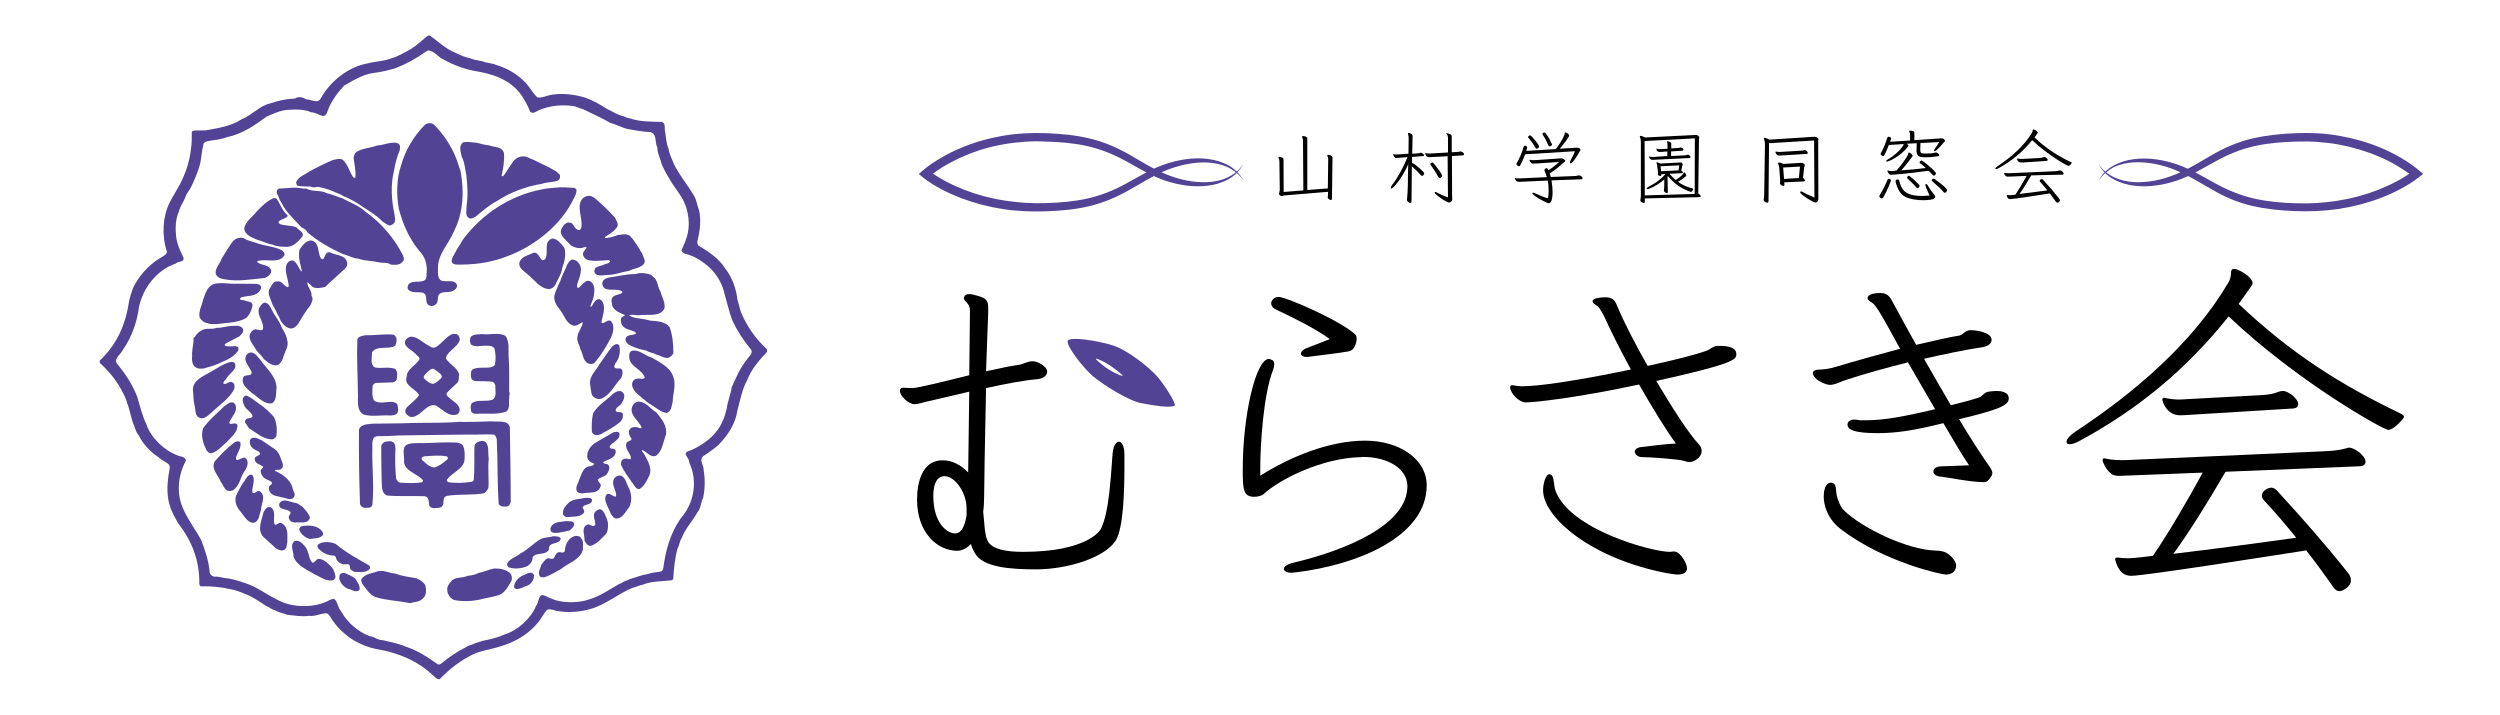 <?xml version="1.0" encoding="utf-8"?>
<!-- Generator: Adobe Illustrator 24.0.3, SVG Export Plug-In . SVG Version: 6.00 Build 0)  -->
<svg version="1.1" id="レイヤー_1" xmlns="http://www.w3.org/2000/svg" xmlns:xlink="http://www.w3.org/1999/xlink" x="0px"
	 y="0px" viewBox="0 0 139.85 40" style="enable-background:new 0 0 139.85 40;" xml:space="preserve">
<style type="text/css">
	.st0{fill:#524395;}
	.st1{fill:none;}
</style>
<g>
	<path d="M62.9,26.13c0,1.38-0.06,3.4-0.48,4.1c-0.6,0.96-2.7,1.62-4.46,1.62c-1.48,0-2.98-0.12-3.42-0.9
		c-0.1-0.18-0.2-0.38-0.22-0.52c-0.22,0.22-0.48,0.38-0.78,0.38c-1.06,0-2.24-0.96-2.24-2.86c0-0.96,0.28-2.14,1.34-2.2h0.1
		c0.52,0,1.02,0.26,1.42,0.68l0.06-4.52l-2.48,0.58c-0.18,0.04-0.38,0.12-0.58,0.12c-0.36,0-0.82-0.48-0.82-0.74
		c0-0.06,0.02-0.12,0.08-0.16c0.02-0.02,0.06-0.02,0.12-0.02c0.12,0,0.3,0.02,0.48,0.02c0.26,0,1.28-0.24,3.2-0.72
		c0.02-1.9,0.04-3.48,0.04-3.62c0-0.44-0.34-0.48-0.34-0.7c0-0.02,0.02-0.04,0.02-0.06c0.02-0.1,0.12-0.16,0.28-0.16
		c0.12,0,0.28,0.04,0.48,0.1c0.5,0.14,0.58,0.28,0.58,0.7v0.22l-0.12,3.3c0.72-0.16,1.38-0.3,1.82-0.36c0.28-0.04,0.5-0.2,0.74-0.2
		h0.08c0.28,0.02,0.68,0.26,0.76,0.48c0.02,0.04,0.02,0.08,0.02,0.1c0,0.22-0.22,0.38-0.54,0.42c-0.74,0.06-1.8,0.26-2.88,0.5
		l-0.08,4.06c-0.02,1.18-0.02,2.08-0.04,2.4c0,0.12-0.02,0.28-0.04,0.46c0.08,0.64,0.06,1.4,0.32,1.74c0.3,0.38,1.04,0.5,1.9,0.5
		c3.6,0,4.32-1.2,4.36-1.28c0.48-0.94,0.56-3.04,0.66-4.22c0.04-0.44,0.2-0.66,0.36-0.66c0.14,0,0.3,0.22,0.3,0.7V26.13z
		 M53.47,29.84c0.38-0.04,0.52-0.56,0.6-1v-0.42c0-0.84-0.64-1.78-1.22-1.78h-0.08c-0.44,0.06-0.56,0.58-0.56,1.1
		c0,1.54,0.78,2.1,1.22,2.1H53.47z"/>
	<path d="M76.17,25.57c-2.3,0.04-4.69,1.32-5.47,2.06c-0.1,0.1-0.32,0.16-0.54,0.16c-0.62,0-0.64-0.42-0.64-1.56
		c0-3.02,0.74-6.15,1.46-6.15c0.04,0,0.1,0.02,0.14,0.04c0.12,0.04,0.16,0.14,0.16,0.26c0,0.1-0.02,0.2-0.06,0.3
		c-0.56,1.42-0.72,4.28-0.72,5.53v0.4c1.68-1.06,3.86-1.96,5.87-1.96c1.92,0,3.44,1.04,3.44,2.5c0,2.92-4,4.48-7.35,4.87
		c-0.08,0-0.14,0.02-0.2,0.02c-0.28,0-0.44-0.1-0.44-0.22c0-0.12,0.18-0.26,0.52-0.34c2.96-0.7,6.39-2.12,6.39-4.28
		c0-0.98-1.08-1.64-2.5-1.64H76.17z M74.39,18.97c-0.76-0.56-1.96-1.16-3.02-1.66c-0.18-0.08-0.26-0.22-0.26-0.34
		c0-0.18,0.18-0.36,0.42-0.36c0.44,0,3.6,1.4,4.3,2.12c0.04,0.04,0.06,0.12,0.06,0.22c0,0.26-0.14,0.64-0.42,0.7
		c-0.54,0.1-1.58,0.22-2.2,0.3c-0.06,0-0.1,0.02-0.16,0.02c-0.22,0-0.34-0.08-0.34-0.2c0-0.08,0.1-0.2,0.28-0.28L74.39,18.97z"/>
	<path d="M96.25,19.35c0.36,0,0.8,0.08,0.86,0.34c0.02,0.06,0.02,0.1,0.02,0.16c0,0.28-0.32,0.54-4.48,1.46
		c0.9,1.52,1.82,2.94,2.36,3.52c0.14,0.14,0.18,0.28,0.18,0.4c0,0.38-0.46,0.62-0.68,0.62c-0.1,0-0.18-0.02-0.28-0.06
		c-0.22-0.1-1.96-0.22-2.4-0.22c-0.2,0-0.38-0.16-0.38-0.3c0-0.12,0.1-0.22,0.34-0.26c0.48-0.06,1.48-0.18,1.96-0.2
		c-0.56-0.76-1.32-2-2.06-3.3c-3.56,0.76-5.87,1-6.33,1c-0.42,0-0.88-0.54-0.88-0.84c0-0.08,0.02-0.12,0.1-0.12h0.04
		c0.24,0.04,0.38,0.06,0.54,0.06c0.12,0,0.26-0.02,0.42-0.02c1.12-0.06,3.46-0.46,5.65-0.92c-0.6-1.12-1.14-2.18-1.46-2.9
		c-0.06-0.12-0.24-0.5-0.4-0.64c-0.08-0.08-0.28-0.14-0.28-0.26v-0.04c0.02-0.14,0.4-0.2,0.7-0.2c0.38,0,0.54,0.12,0.68,0.5
		c0.34,0.82,0.98,2.08,1.7,3.34c1.46-0.32,2.74-0.64,3.32-0.86c0.16-0.06,0.34-0.24,0.56-0.26H96.25z M94.37,31.84
		c-0.04,0.18-0.18,0.3-0.52,0.3c-0.16,0-0.36-0.04-0.62-0.08c-4.26-0.82-6.91-3.14-6.91-4.63c0-0.46,0.18-0.9,0.34-0.9
		c0.32,0,0.22,0.56,0.36,0.94c0.82,2.16,5.37,3.4,6.39,3.4c0.06,0,0.14-0.02,0.22-0.02c0.04,0,0.08,0,0.12,0.02
		c0.28,0.08,0.62,0.64,0.62,0.92V31.84z"/>
	<path d="M110.95,26.97c-0.72,0-2.06-0.28-2.48-0.32c-0.22-0.04-0.32-0.16-0.32-0.28c0-0.14,0.14-0.26,0.4-0.28l1.6-0.06
		c-0.36-0.52-0.86-1.38-1.44-2.36c-1.66,0.42-2.66,0.56-3.68,0.56c-1.32,0-1.68-0.2-1.68-0.48c0-0.18,0.18-0.28,0.38-0.28
		c0.12,0,0.24,0.02,0.3,0.04h0.16c0.78,0,1.56-0.02,4.06-0.62l-1.52-2.62c-1.28,0.32-2.48,0.66-3.46,0.98
		c-0.26,0.08-0.5,0.22-0.74,0.26c-0.04,0-0.1,0.02-0.14,0.02c-0.16,0-0.34-0.06-0.6-0.2c-0.14-0.06-0.38-0.3-0.38-0.46
		c0-0.04,0.02-0.08,0.04-0.1c0.18-0.18,0.46,0,1.28-0.26c1.06-0.32,2.36-0.68,3.56-1c-1.24-2.28-1.38-2.48-1.64-2.62
		c-0.1-0.06-0.18-0.14-0.18-0.22c0-0.02,0-0.28,0.72-0.28c0.26,0,0.48,0.1,0.64,0.42c0.36,0.68,0.84,1.54,1.36,2.48
		c1.02-0.24,1.9-0.44,2.42-0.52c0.24-0.06,0.28-0.26,0.58-0.3h0.06c0.3,0,1.16,0.12,1.16,0.54c0,0.18-0.16,0.34-0.46,0.4
		c-1.04,0.16-2.18,0.4-3.32,0.66c0.5,0.86,1,1.76,1.5,2.6c0.88-0.22,1.58-0.42,1.64-0.46c0.18-0.12,0.24-0.26,0.46-0.3
		c0.16-0.02,0.3-0.04,0.44-0.04c0.12,0,0.7,0,0.7,0.42c0,0.4-0.62,0.64-2.78,1.16c0.66,1.1,1.26,2.02,1.64,2.56
		c0.12,0.16,0.22,0.3,0.22,0.46c0,0.08-0.04,0.16-0.12,0.26c-0.1,0.16-0.2,0.24-0.32,0.24H110.95z M102.02,27.76
		c0-0.18,0.02-0.3,0.04-0.36c0.04-0.18,0.16-0.4,0.34-0.4c0.28,0,0.3,0.22,0.32,0.52c0.02,0.32,0.22,0.82,0.42,1.02
		c1.04,1.02,3.62,2.24,5.17,2.26c0.14,0,0.28,0.02,0.42,0.06c0.3,0.08,0.7,0.5,0.7,0.78c-0.02,0.34-0.26,0.5-0.58,0.5
		c-0.26,0-3.42-0.7-5.77-2.46C102.18,29.04,102.02,28.22,102.02,27.76z"/>
	<path d="M116.32,24.67c-0.22,0.12-0.4,0.18-0.54,0.18c-0.12,0-0.18-0.04-0.18-0.14c0-0.12,0.16-0.34,0.52-0.58
		c3.22-2.12,6.55-4.93,8.55-8.35c0.06-0.08,0.14-0.34,0.14-0.58c0-0.1,0.06-0.16,0.16-0.16c0.26,0,1.04,0.46,1.04,0.8
		c0,0.04-0.02,0.08-0.04,0.12c-0.24,0.36-0.5,0.7-0.74,1.04c2.96,2.8,5.71,4.52,9.01,6.11c0.18,0.08,0.24,0.14,0.24,0.22
		c0,0.06-0.56,0.72-0.88,0.72c-0.26,0-5.09-2.7-8.93-6.35C122.24,20.75,119.5,22.95,116.32,24.67z M124.5,26.39
		c-1.1,1.88-2.08,3.44-2.92,4.59c2.2-0.26,4.89-0.62,6.87-0.9c-0.58-0.72-1.16-1.4-1.74-2.02c-0.12-0.12-0.18-0.22-0.18-0.32
		c0-0.3,0.36-0.46,0.52-0.46c0.12,0,0.22,0.06,0.32,0.16c1.36,1.48,2.7,3,3.98,4.61c0.12,0.14,0.16,0.28,0.16,0.42
		c0,0.16-0.08,0.3-0.24,0.42c-0.16,0.12-0.3,0.18-0.4,0.18c-0.14,0-0.24-0.08-0.34-0.22c-0.48-0.68-0.98-1.38-1.52-2.06
		c-1.92,0.3-9.03,1.42-9.77,1.42c-0.26,0-0.66-0.04-0.9-0.84c0-0.02-0.02-0.06-0.02-0.08c0-0.06,0.04-0.1,0.12-0.1h0.06
		c0.16,0.02,0.32,0.04,0.5,0.04s0.56-0.02,1.44-0.14c0.92-1.36,1.9-3.04,2.78-4.65l-4.14,0.16c-0.2,0-0.36,0.02-0.5,0.02
		c-0.22,0-0.38-0.02-0.5-0.14c-0.2-0.16-0.34-0.38-0.44-0.64c-0.02-0.04-0.02-0.08-0.02-0.1c0-0.06,0.04-0.1,0.1-0.1
		c0.04,0,0.06,0.02,0.1,0.02c0.28,0.06,0.56,0.08,0.84,0.08h0.24l11.21-0.5c0.42-0.02,0.76-0.06,1.14-0.16
		c0.04-0.02,0.1-0.04,0.16-0.04c0.3,0,0.92,0.46,0.92,0.78c0,0.16-0.12,0.24-0.26,0.26L124.5,26.39z M122.42,23.21
		c-0.2,0.02-0.36,0.02-0.48,0.02c-0.74,0-0.98-0.78-0.98-0.88c0-0.06,0.04-0.1,0.12-0.1c0.02,0,0.04,0.02,0.08,0.02
		c0.28,0.06,0.54,0.08,0.78,0.08c0.12,0,0.24-0.02,0.36-0.02l4.08-0.22c0.5-0.02,0.82-0.08,1.1-0.2c0.08-0.02,0.14-0.04,0.22-0.04
		c0.34,0,0.86,0.46,0.86,0.72c0,0.16-0.1,0.24-0.26,0.26L122.42,23.21z"/>
	<path class="st0" d="M59.74,19.05c-0.16,0.22,0.82,1.49,1.38,1.98c0.5,0.43,1.97,1.38,2.71,1.52c0.74,0.14,1.55,0.28,1.87,0.15
		c0.15-0.06-0.56-1.18-0.98-1.66c-0.46-0.51-1.65-1.46-2.47-1.72C61.43,19.06,59.9,18.82,59.74,19.05z M61.88,20.31
		c0.24,0.13,1.02,0.71,0.91,0.71c-0.14,0.01-0.57-0.23-0.8-0.37c-0.22-0.14-0.71-0.54-0.69-0.58
		C61.33,20.04,61.65,20.18,61.88,20.31z"/>
	<g>
		<path class="st0" d="M24.08,2.01c0.45,0.33,0.87,0.73,1.37,0.93c0.28,0.14,0.55,0.26,0.86,0.32c0.26,0.13,0.58,0.11,0.85,0.23
			c0.21,0.05,0.43,0.06,0.62,0.15c0.62,0.19,1.19,0.52,1.66,1.03c0.22,0.25,0.37,0.54,0.61,0.77c0.2,0.05,0.41-0.03,0.58-0.09
			c0.68-0.18,1.47-0.08,2.1,0.11c0.42,0.15,0.82,0.37,1.2,0.62c0.31,0.14,0.58,0.34,0.91,0.41c0.15,0.07,0.3,0.12,0.46,0.15
			c0.52,0.18,1.16,0.16,1.73,0.18c0.23,0.08,0.12,0.37,0.18,0.56c0.05,0.32,0.06,0.65,0.19,0.94c0.04,0.31,0.19,0.56,0.29,0.84
			c0.29,0.61,0.75,1.15,1.1,1.73c0.18,0.27,0.2,0.6,0.32,0.89c0.12,0.56,0.04,1.16-0.09,1.69c-0.02,0.1-0.02,0.22,0.09,0.29
			c0.53,0.31,1.12,0.72,1.46,1.26c0.41,0.53,0.61,1.13,0.69,1.79c0.08,0.22,0.12,0.46,0.2,0.68c0.32,0.75,0.79,1.45,1.45,2.05v0.14
			c-0.46,0.49-0.89,0.99-1.11,1.58c-0.29,0.52-0.39,1.12-0.55,1.7c-0.11,0.74-0.51,1.37-1.06,1.93c-0.27,0.23-0.54,0.43-0.83,0.61
			c-0.29,0.21,0.01,0.51,0,0.78c0.09,0.52,0.08,1.08-0.03,1.58c-0.14,0.25-0.11,0.56-0.31,0.79c-0.27,0.49-0.69,0.92-0.88,1.44
			c-0.13,0.17-0.12,0.39-0.23,0.57c-0.16,0.55-0.21,1.15-0.25,1.73l-0.07,0.07c-0.55,0.07-1.15,0.04-1.64,0.25
			c-0.21,0.04-0.38,0.13-0.58,0.18c-0.8,0.33-1.48,0.93-2.32,1.17c-0.6,0.18-1.29,0.23-1.93,0.11c-0.16-0.05-0.35-0.12-0.51-0.06
			c-0.23,0.24-0.35,0.55-0.59,0.8c-0.61,0.71-1.4,1.08-2.23,1.31c-0.44,0.12-0.89,0.19-1.3,0.37c-0.69,0.33-1.34,0.82-1.89,1.4
			c-0.18,0.04-0.28-0.15-0.4-0.23c-0.62-0.58-1.35-0.97-2.13-1.21c-0.35-0.12-0.73-0.19-1.1-0.26c-0.41-0.09-0.79-0.25-1.15-0.45
			c-0.53-0.32-1.04-0.81-1.34-1.33c-0.05-0.07-0.11-0.18-0.21-0.2c-0.35-0.01-0.62,0.19-0.99,0.14c-0.41,0.06-0.82-0.02-1.22-0.06
			c-0.22-0.1-0.46-0.11-0.67-0.25c-0.19-0.04-0.35-0.19-0.53-0.26c-0.36-0.24-0.72-0.49-1.12-0.64c-0.29-0.13-0.58-0.24-0.9-0.29
			c-0.5-0.11-1.04-0.17-1.6-0.15c-0.06-0.01-0.08-0.08-0.09-0.13c0.02-1.29-0.41-2.41-1.18-3.39C9.8,28.97,9.6,28.64,9.5,28.28
			c-0.22-0.65-0.13-1.45,0-2.11C9.49,26.08,9.48,26,9.4,25.94c-0.18-0.13-0.39-0.21-0.54-0.37c-0.48-0.31-0.87-0.75-1.1-1.22
			c-0.19-0.2-0.2-0.46-0.32-0.68c-0.11-0.34-0.18-0.69-0.29-1.03c-0.06-0.08-0.05-0.19-0.09-0.27c-0.31-0.77-0.82-1.48-1.48-2.07
			v-0.13c0.99-0.93,1.46-2.07,1.64-3.32c0.05-0.25,0.14-0.5,0.22-0.74c0.31-0.64,0.83-1.25,1.48-1.65c0.15-0.11,0.39-0.18,0.42-0.38
			c-0.3-0.88-0.25-1.96,0.16-2.77c0.17-0.33,0.38-0.66,0.56-0.99c0.31-0.61,0.54-1.25,0.62-1.96c0.05-0.31,0.05-0.65,0.05-0.97
			c0.03-0.07,0.11-0.08,0.18-0.09l0.62-0.01c0.69-0.13,1.4-0.23,1.99-0.62c0.57-0.22,1-0.76,1.61-0.89
			c0.44-0.15,0.89-0.25,1.38-0.27c0.2-0.14,0.45-0.06,0.63,0.05c0.26-0.01,0.64,0.28,0.81-0.07c0.52-0.94,1.53-1.75,2.6-1.94
			c0.44-0.12,0.93-0.12,1.35-0.29c0.38-0.11,0.73-0.32,1.09-0.52c0.32-0.2,0.62-0.48,0.92-0.73C23.96,1.98,24.02,1.98,24.08,2.01z
			 M23.99,2.82c-0.09,0.01-0.16,0.06-0.23,0.11c-0.5,0.36-1.05,0.65-1.62,0.88c-0.38,0.11-0.76,0.21-1.16,0.26
			c-0.65,0.07-1.19,0.41-1.73,0.72c-0.38,0.41-0.7,0.85-0.89,1.33c-0.06,0.14-0.08,0.35-0.28,0.37c-0.23-0.04-0.42-0.2-0.67-0.21
			c-0.37-0.16-0.81-0.17-1.25-0.14c-0.46,0.02-0.85,0.21-1.24,0.38c-0.68,0.5-1.38,0.98-2.21,1.15c-0.27,0.1-0.54,0.15-0.83,0.18
			c-0.17,0.05-0.38,0.02-0.49,0.18c-0.1,0.38-0.12,0.78-0.2,1.16c-0.12,0.44-0.3,0.84-0.49,1.25c-0.09,0.2-0.27,0.37-0.33,0.59
			c-0.1,0.27-0.3,0.51-0.36,0.8c-0.19,0.41-0.21,0.91-0.16,1.38c0.05,0.43,0.22,0.81,0.41,1.19c0.08,0.29-0.31,0.2-0.44,0.35
			C8.76,15.1,8,16.13,7.78,17.15c-0.12,0.88-0.4,1.69-0.9,2.41c-0.11,0.25-0.45,0.43-0.38,0.72c0.49,0.6,0.92,1.23,1.18,1.93
			c0.15,0.52,0.28,1.04,0.51,1.53c0.25,0.74,0.98,1.45,1.73,1.73c0.16,0.08,0.45,0.06,0.48,0.29c-0.27,0.53-0.44,1.11-0.39,1.75
			c0.06,1.04,0.76,1.81,1.24,2.69c0.22,0.58,0.43,1.17,0.48,1.83c0.03,0.11,0.13,0.2,0.25,0.23c0.28-0.03,0.49,0.09,0.75,0.09
			c0.35,0.06,0.68,0.16,1.01,0.28c0.62,0.19,1.13,0.61,1.72,0.89c0.78,0.46,1.96,0.51,2.79,0.14c0.15-0.05,0.27-0.18,0.45-0.15
			c0.21,0.18,0.19,0.48,0.38,0.68c0.32,0.61,0.95,1.16,1.61,1.4c0.26,0.03,0.45,0.23,0.72,0.22c0.45,0.11,0.9,0.19,1.31,0.37
			c0.63,0.21,1.2,0.57,1.75,0.97c0.07,0.05,0.15,0.01,0.21-0.03c0.43-0.35,0.88-0.67,1.36-0.9c0.15-0.12,0.35-0.14,0.52-0.23
			c0.23-0.08,0.47-0.16,0.72-0.2c0.32-0.07,0.63-0.16,0.93-0.29c0.74-0.23,1.49-0.89,1.77-1.6c0.16-0.18,0.11-0.45,0.29-0.6
			c0.09-0.03,0.18,0.02,0.26,0.04c0.17,0.11,0.37,0.16,0.56,0.24c0.56,0.15,1.32,0.15,1.86-0.05c0.44-0.12,0.83-0.35,1.22-0.59
			c0.21-0.1,0.39-0.26,0.61-0.33c0.14-0.12,0.32-0.13,0.46-0.22c0.34-0.09,0.65-0.23,1-0.28c0.22-0.09,0.49-0.09,0.73-0.14
			c0.07-0.02,0.11-0.1,0.13-0.16c0.13-1.01,0.39-1.96,0.97-2.8c0.64-0.73,0.91-1.72,0.65-2.7c-0.05-0.19-0.16-0.37-0.19-0.57
			c-0.03-0.16-0.28-0.3-0.12-0.46c0.82-0.29,1.67-0.9,2.01-1.72c0.11-0.21,0.17-0.45,0.23-0.69c0.05-0.41,0.22-0.79,0.28-1.2
			c0.24-0.54,0.47-1.09,0.86-1.57c0.1-0.17,0.34-0.3,0.23-0.54c-0.44-0.52-0.79-1.07-1.06-1.65c-0.17-0.46-0.28-0.96-0.42-1.43
			c-0.11-0.54-0.37-1.02-0.78-1.45c-0.44-0.41-0.92-0.72-1.48-0.85c-0.07-0.06-0.18-0.1-0.15-0.2c0.08-0.21,0.19-0.4,0.25-0.61
			c0.28-0.75,0.15-1.69-0.26-2.34c-0.21-0.36-0.5-0.69-0.69-1.06c-0.16-0.25-0.29-0.5-0.41-0.76c-0.07-0.33-0.25-0.61-0.25-0.97
			c-0.16-0.27,0.01-0.74-0.39-0.85c-0.47-0.02-0.91-0.11-1.35-0.19c-0.3-0.1-0.59-0.24-0.9-0.33c-0.49-0.29-1.01-0.51-1.51-0.76
			c-0.19-0.04-0.36-0.15-0.56-0.18c-0.78-0.1-1.55,0.01-2.18,0.37c-0.08,0.02-0.19,0.01-0.23-0.07c-0.13-0.32-0.29-0.62-0.48-0.9
			c-0.63-0.9-1.65-1.21-2.67-1.37c-0.66-0.13-1.28-0.39-1.85-0.72C24.44,3.08,24.25,2.87,23.99,2.82z"/>
		<g>
			<path class="st0" d="M28.27,18.79c0.27,0.35,0.14,0.83,0.19,1.27c0.04,0.59,0.02,1.24,0.02,1.85c0.08,0.11-0.02,0.21,0.01,0.34
				c-0.05,0.27,0.07,0.6-0.18,0.78c-0.52,0.18-1.15,0.08-1.72,0.12c-0.09-0.01-0.18-0.04-0.23-0.13c-0.04-0.15-0.06-0.36,0.05-0.48
				c0.31-0.2,0.77-0.06,1.12-0.17c0.29-0.15,0.16-0.54,0.18-0.81c-0.03-0.07-0.06-0.16-0.15-0.2c-0.31-0.04-0.66-0.04-0.98-0.04
				c-0.09-0.03-0.19-0.07-0.22-0.17c-0.03-0.15-0.04-0.35,0.05-0.47c0.3-0.18,0.72-0.07,1.07-0.14c0.07-0.03,0.16-0.05,0.2-0.13
				c0.07-0.29,0.05-0.63-0.02-0.91c-0.09-0.15-0.27-0.16-0.42-0.16c-0.3-0.02-0.66,0.11-0.9-0.07c-0.06-0.14-0.08-0.31,0.01-0.44
				c0.17-0.15,0.41-0.12,0.64-0.14C27.41,18.75,27.91,18.57,28.27,18.79z"/>
			<path class="st0" d="M22.18,18.93c0.02,0.16-0.02,0.29-0.08,0.42c-0.38,0.22-1.02-0.05-1.29,0.36c0.01,0.27-0.12,0.66,0.15,0.84
				c0.37,0.09,0.79-0.06,1.15,0.09c0.15,0.15,0.11,0.4,0.08,0.6c-0.04,0.08-0.12,0.12-0.2,0.15l-0.96,0.03
				c-0.08,0.02-0.15,0.08-0.18,0.15c-0.03,0.28-0.05,0.58,0.06,0.82c0.27,0.23,0.68,0.08,1.02,0.09c0.12,0.02,0.25,0.04,0.3,0.16
				c0.04,0.15,0.08,0.37-0.03,0.5c-0.12,0.11-0.29,0.1-0.45,0.1c-0.48-0.02-0.98,0.08-1.41-0.05c-0.45-0.26-0.28-0.84-0.32-1.25
				c-0.01-0.99-0.07-1.93-0.03-2.95c0.06-0.19,0.29-0.2,0.46-0.24c0.53,0.02,1.02-0.08,1.55-0.03
				C22.09,18.73,22.14,18.84,22.18,18.93z"/>
			<path class="st0" d="M25.59,18.71c0.11,0.1,0.15,0.22,0.12,0.35c-0.14,0.37-0.62,0.55-0.76,0.92c-0.02,0.14,0.12,0.21,0.19,0.31
				c0.22,0.2,0.5,0.4,0.55,0.68c-0.05,0.13,0.01,0.3-0.09,0.42c-0.2,0.21-0.43,0.38-0.61,0.6c-0.05,0.1,0.05,0.18,0.11,0.23
				c0.22,0.23,0.66,0.4,0.61,0.77c-0.03,0.1-0.09,0.19-0.2,0.21c-0.47,0.1-0.77-0.33-1.14-0.52c-0.44-0.1-0.69,0.37-1.04,0.55
				c-0.11,0.07-0.24,0.12-0.38,0.09c-0.13-0.05-0.28-0.18-0.28-0.33c0.01-0.18,0.19-0.29,0.32-0.42c0.15-0.14,0.33-0.28,0.44-0.45
				c0.01-0.1-0.09-0.16-0.15-0.22c-0.24-0.22-0.67-0.42-0.53-0.81c-0.01-0.45,0.52-0.64,0.72-1c0.01-0.13-0.16-0.2-0.23-0.3
				c-0.19-0.22-0.69-0.38-0.57-0.74c0.06-0.11,0.18-0.19,0.31-0.22c0.38,0.01,0.64,0.31,0.95,0.48c0.13,0.06,0.25,0.19,0.42,0.12
				c0.37-0.19,0.58-0.6,0.97-0.75C25.42,18.67,25.51,18.67,25.59,18.71z M24.28,20.64c-0.17-0.06-0.26,0.11-0.39,0.19
				c-0.08,0.1-0.22,0.19-0.18,0.32c0.15,0.15,0.31,0.32,0.54,0.32c0.18-0.06,0.31-0.21,0.45-0.33c0.03-0.1-0.01-0.19-0.09-0.25
				L24.28,20.64z"/>
			<path class="st0" d="M28.52,23.9c0.02,1.37,0.05,2.77,0.05,4.15c-0.01,0.12-0.06,0.23-0.19,0.28c-0.17,0.02-0.39,0.03-0.48-0.13
				c-0.09-1.18-0.05-2.45-0.11-3.62c-0.03-0.1-0.05-0.22-0.17-0.27c-0.46-0.03-0.94,0.02-1.42,0l-0.93,0.01l-2.95,0.04
				c-0.41,0.03-0.81,0.04-1.23,0.04c-0.08,0.01-0.15,0.06-0.2,0.12c-0.08,0.15-0.06,0.34-0.06,0.52c-0.03,1.08,0.11,2.12,0,3.19
				c0,0.07-0.07,0.12-0.12,0.16c-0.16,0.02-0.38,0.06-0.5-0.07l-0.07-0.11c-0.05-1.38-0.07-2.81-0.06-4.18
				c0.1-0.31,0.48-0.29,0.76-0.33c0.76-0.01,1.54-0.01,2.29-0.04c0.82-0.02,1.69,0.01,2.51-0.06c0.6,0.01,1.26-0.01,1.85-0.03
				C27.87,23.62,28.41,23.47,28.52,23.9z"/>
			<path class="st0" d="M27.17,24.73c0.21,0.24,0.11,0.62,0.17,0.93c-0.06,0.56,0.02,1.11-0.02,1.65c-0.08,0.1-0.13,0.26-0.28,0.29
				c-0.66,0.11-1.39,0.03-2.05,0.14c-0.33,0.11-0.03,0.56-0.39,0.66c-0.19,0.01-0.46,0.09-0.58-0.1c-0.05-0.19,0.01-0.45-0.23-0.54
				c-0.72-0.03-1.42,0.02-2.13-0.04c-0.36-0.14-0.28-0.55-0.31-0.86c-0.01-0.63-0.03-1.3-0.02-1.94c0.04-0.09,0.12-0.18,0.22-0.21
				c0.15-0.02,0.33-0.07,0.45,0.04c0.11,0.08,0.11,0.2,0.12,0.32c-0.02,0.56-0.02,1.15,0.04,1.7c0.03,0.09,0.11,0.2,0.21,0.23
				c0.41,0.02,0.83,0.05,1.22-0.02c0.05-0.02,0.1-0.07,0.06-0.13c-0.32-0.37-0.96-0.46-1.05-0.99c0.06-0.36-0.21-0.9,0.28-1.03
				c0.34-0.08,0.74-0.02,1.1-0.05c0.51-0.02,1.06-0.05,1.6-0.02c0.12,0.04,0.3,0.06,0.34,0.22c0.1,0.25,0.08,0.53,0.06,0.81
				c-0.11,0.47-0.69,0.65-0.97,1.03c-0.04,0.06,0.01,0.11,0.06,0.15c0.42,0.07,0.91,0.05,1.32-0.02c0.05-0.01,0.08-0.06,0.11-0.09
				c0.06-0.59,0.02-1.26,0.04-1.87c-0.01-0.11,0.07-0.19,0.16-0.25C26.84,24.66,27.04,24.63,27.17,24.73z M24.95,25.52
				c-0.4-0.06-0.84-0.02-1.24,0.01l-0.11,0.06c-0.04,0.05-0.01,0.11,0.02,0.15c0.21,0.18,0.41,0.41,0.71,0.41
				c0.26-0.1,0.5-0.27,0.71-0.47c0.02-0.03,0.02-0.09-0.01-0.12L24.95,25.52z"/>
		</g>
		<g>
			<path class="st0" d="M24.63,7.36c0.49,0.6,0.85,1.26,1.05,1.98c0.12,0.23,0.12,0.51,0.16,0.77c0.12,1-0.02,2.02-0.46,2.86
				c-0.29,0.7-0.92,1.26-0.88,2.1c0,0.24-0.03,0.5,0.19,0.63c0.29,0.1,0.79-0.11,0.88,0.28c-0.01,0.14-0.11,0.24-0.23,0.29
				c-0.27,0.16-0.77-0.07-0.84,0.36c-0.01,0.13-0.01,0.26-0.09,0.37c-0.1,0.07-0.22,0.17-0.36,0.1c-0.36-0.12-0.06-0.58-0.38-0.72
				c-0.29-0.08-0.7,0.06-0.86-0.23c-0.03-0.09,0.01-0.16,0.04-0.24c0.26-0.34,1.05,0.1,1.01-0.54c0.06-0.53-0.05-0.99-0.42-1.35
				c-0.57-0.71-0.91-1.5-1.13-2.34c-0.14-0.79-0.13-1.68,0.12-2.41c0.24-0.85,0.69-1.63,1.35-2.3c0.11-0.08,0.26-0.1,0.39-0.06
				C24.36,6.99,24.48,7.22,24.63,7.36z"/>
			<path class="st0" d="M27.36,8.13c0.29,0.12,0.72,0.05,0.83,0.43c0.04,0.43-0.04,0.86-0.13,1.27c0.02,0.04,0.06,0.03,0.09,0.02
				c0.19-0.23,0.32-0.49,0.49-0.72c0.13-0.22,0.36-0.39,0.63-0.38c0.23-0.01,0.38,0.14,0.58,0.19c0.42,0.22,0.86,0.4,1.27,0.65
				l0.2,0.19c0.03,0.12,0.01,0.25-0.12,0.33c-0.28,0.09-0.61,0.07-0.88,0.17c-0.9,0.15-1.74,0.46-2.5,0.95
				c-0.44,0.23-0.83,0.57-1.23,0.9c-0.11,0.04-0.21,0.13-0.33,0.08c-0.27-0.12-0.15-0.46-0.16-0.69c0.09-0.57,0.05-1.14-0.01-1.71
				C26.01,9.47,26,9.08,25.83,8.77c-0.05-0.25-0.2-0.63,0.09-0.81c0.24-0.05,0.52,0.01,0.77,0.03C26.9,8.05,27.13,8.11,27.36,8.13z"
				/>
			<path class="st0" d="M22.29,8.04c0.12,0.09,0.09,0.25,0.07,0.37c-0.15,0.36-0.26,0.74-0.32,1.15c-0.2,0.77-0.14,1.67,0.03,2.44
				c0.01,0.15,0.07,0.32-0.01,0.46c-0.06,0.07-0.14,0.13-0.23,0.15c-0.17,0-0.27-0.13-0.41-0.2c-0.43-0.44-0.97-0.72-1.47-1.07
				c-0.24-0.12-0.47-0.28-0.73-0.36c-0.12-0.11-0.29-0.14-0.43-0.21c-0.29-0.13-0.59-0.24-0.91-0.3c-0.17-0.05-0.34,0.07-0.49-0.03
				c-0.25-0.02-0.51,0-0.76-0.05c-0.02-0.07-0.09-0.15-0.05-0.23c0.14-0.3,0.49-0.39,0.73-0.57c0.42-0.23,0.85-0.44,1.29-0.63
				c0.18-0.04,0.42-0.13,0.59-0.01c0.28,0.28,0.35,0.63,0.55,0.94c0.04,0.03,0.07,0.09,0.12,0.05l0.02-0.02
				c0.03-0.37-0.05-0.73-0.1-1.08c0.01-0.15,0.07-0.31,0.23-0.38c0.33-0.18,0.73-0.18,1.08-0.32c0.38-0.02,0.7-0.2,1.11-0.15
				L22.29,8.04z"/>
			<path class="st0" d="M32.12,10.51c0.05,0.02,0.1,0.05,0.13,0.1c0.01,0.28-0.17,0.5-0.28,0.74c-0.72,1.34-2.14,2.44-3.53,2.96
				c-0.79,0.32-1.65,0.48-2.57,0.49c-0.2-0.01-0.49,0.06-0.6-0.14c-0.02-0.24,0.15-0.42,0.24-0.62c0.1-0.2,0.26-0.39,0.36-0.6
				c1.09-1.49,2.69-2.51,4.42-2.84c0.25-0.06,0.51-0.08,0.77-0.1C31.41,10.45,31.77,10.49,32.12,10.51z"/>
			<path class="st0" d="M17.15,10.56c0.34,0.18,0.81,0.06,1.14,0.25c0.3,0.06,0.58,0.2,0.88,0.29c0.43,0.25,0.91,0.39,1.28,0.75
				c0.91,0.64,1.64,1.53,2.1,2.45c0.02,0.08,0.06,0.17,0.03,0.26c-0.15,0.28-0.45,0.27-0.72,0.24c-0.17-0.13-0.42-0.08-0.63-0.12
				c-0.39-0.09-0.82-0.08-1.19-0.21c-0.31-0.02-0.57-0.19-0.86-0.26c-0.7-0.32-1.39-0.7-1.99-1.22c-0.05-0.14-0.19-0.21-0.32-0.27
				c-0.27-0.27-0.5-0.53-0.75-0.81c-0.22-0.23-0.32-0.5-0.48-0.74c-0.03-0.2-0.32-0.46-0.04-0.62c0.45-0.01,0.92-0.11,1.35,0H17.15z
				"/>
			<path class="st0" d="M33.43,11.22c0.35,0.31,0.69,0.64,0.99,0.98c0.05,0.15,0.18,0.29,0.12,0.46c-0.14,0.27-0.44,0.42-0.68,0.59
				c-0.01,0.02-0.03,0.04-0.02,0.07c0.24-0.01,0.49-0.08,0.71-0.17c0.21-0.02,0.49-0.1,0.67,0.03c0.24,0.23,0.39,0.52,0.58,0.79
				c0.02,0.07,0.08,0.14,0.12,0.2c0.05,0.2,0.26,0.44,0.06,0.64c-0.23,0.2-0.54,0.21-0.79,0.34c-0.39,0.06-0.73,0.21-1.14,0.23
				c-0.25-0.01-0.63,0.13-0.78-0.12c-0.04-0.09-0.02-0.21,0.05-0.28c0.15-0.11,0.35-0.1,0.51-0.2c0.1-0.03,0.22-0.04,0.29-0.13
				c0.03-0.07-0.05-0.09-0.09-0.1c-0.39,0.02-0.85,0.1-1.22-0.03c-0.13-0.09-0.23-0.23-0.19-0.38c0.04-0.1,0.13-0.18,0.19-0.28
				c-0.01-0.07-0.09-0.03-0.13-0.03c-0.25,0.11-0.55,0.02-0.76-0.11c-0.2-0.27-0.61-0.49-0.54-0.85c0.06-0.16,0.19-0.37,0.38-0.42
				c0.09,0,0.17,0,0.23,0.04c0.13,0.13,0.21,0.4,0.44,0.38c0.16-0.14,0.09-0.37,0.09-0.55c-0.05-0.42-0.28-1.08,0.23-1.32
				C33.01,10.87,33.24,11.04,33.43,11.22z"/>
			<path class="st0" d="M15.46,11.1c0.22,0.31,0.31,0.66,0.62,0.94c0.04,0.05-0.03,0.1-0.06,0.12c-0.15,0.09-0.32,0.12-0.44,0.24
				c-0.01,0.07,0.05,0.11,0.09,0.14c0.29,0.09,0.62,0.07,0.9,0.17c0.13,0.17,0.46,0.28,0.35,0.51c-0.21,0.26-0.49,0.58-0.86,0.59
				c-0.29-0.01-0.58-0.01-0.83-0.13c-0.3-0.04-0.55-0.2-0.85-0.27c-0.28-0.12-0.7-0.27-0.72-0.64c0.07-0.38,0.46-0.63,0.7-0.94
				c0.28-0.29,0.59-0.61,0.96-0.75L15.46,11.1z"/>
			<path class="st0" d="M14.28,13.57c0.48,0.19,1.03,0.2,1.49,0.43c0.08,0.07,0.18,0.16,0.14,0.28c-0.29,0.5-1.02,0.17-1.5,0.32
				c-0.01,0.02-0.03,0.04-0.02,0.06c0.24,0.22,0.69,0.11,0.78,0.49c0.01,0.19-0.19,0.33-0.36,0.4c-0.75,0.07-1.51,0.22-2.27,0.07
				c-0.18-0.02-0.37-0.09-0.46-0.27c-0.09-0.33,0.22-0.57,0.31-0.87c0.21-0.32,0.39-0.66,0.63-0.97c0.15-0.18,0.38-0.25,0.61-0.19
				C13.82,13.46,14.06,13.49,14.28,13.57z"/>
			<path class="st0" d="M31.58,13.88c0.09,0.37,0,0.78-0.13,1.11c-0.04,0.36-0.26,0.64-0.4,0.97c-0.08,0.12-0.21,0.21-0.35,0.21
				c-0.49-0.03-0.79-0.5-1.16-0.8c-0.19-0.18-0.52-0.35-0.49-0.65c0.08-0.38,0.51-0.43,0.79-0.58c0.16-0.04,0.25,0.1,0.33,0.2
				c0.04,0.08,0.09,0.16,0.17,0.21c0.08,0.02,0.15-0.03,0.18-0.1c0.18-0.35-0.15-0.97,0.4-1.11C31.2,13.38,31.42,13.66,31.58,13.88z
				"/>
			<path class="st0" d="M17.72,13.68c0.12,0.24,0.09,0.54,0.23,0.77c0.04,0.03,0.09,0.09,0.14,0.03c0.1-0.13,0.13-0.43,0.38-0.36
				c0.32,0.18,0.88,0.12,0.95,0.59c0.04,0.28-0.25,0.41-0.42,0.59c-0.26,0.26-0.55,0.47-0.8,0.75c-0.23,0.05-0.56,0.13-0.76-0.03
				c-0.06-0.1-0.16-0.15-0.24-0.24c-0.04,0.29,0.28,0.47,0.22,0.77c0.14,0.17,0.01,0.37-0.06,0.53c-0.28,0.33-0.47,0.7-0.7,1.06
				c-0.12,0.15-0.28,0.28-0.49,0.22c-0.26-0.09-0.46-0.34-0.54-0.59c-0.15-0.25-0.25-0.52-0.4-0.76c-0.06-0.27-0.28-0.52-0.17-0.83
				c0.13-0.16,0.19-0.46,0.46-0.44c0.27-0.03,0.36,0.28,0.59,0.33c0.08-0.08,0.02-0.2,0.01-0.29c-0.06-0.36-0.31-0.91,0.08-1.18
				c0.07-0.02,0.14-0.04,0.21-0.02c0.25,0.15,0.27,0.43,0.46,0.61l0.02-0.02c-0.09-0.38-0.22-0.78-0.14-1.19
				c0.15-0.23,0.34-0.51,0.65-0.53C17.53,13.47,17.66,13.54,17.72,13.68z"/>
			<path class="st0" d="M32.32,14.66c0.37,0.37,0.06,0.89-0.04,1.28c0.01,0.06-0.01,0.14,0.05,0.17c0.17-0.05,0.22-0.24,0.38-0.32
				c0.06-0.08,0.18-0.1,0.27-0.07c0.32,0.15,0.28,0.53,0.24,0.82c-0.04,0.2-0.12,0.38-0.19,0.57c-0.01,0.02,0.01,0.03,0.02,0.05
				c0.1-0.03,0.11-0.16,0.18-0.24c0.07-0.11,0.19-0.21,0.33-0.18c0.25,0.15,0.24,0.46,0.21,0.72l-0.13,0.57
				c0.01,0.02,0.03,0.03,0.04,0.05c0.19,0,0.33-0.26,0.52-0.1c0.19,0.26,0.1,0.62-0.01,0.88c-0.25,0.49-0.53,0.96-0.9,1.4
				c-0.08,0.11-0.24,0.12-0.37,0.08c-0.34-0.16-0.29-0.55-0.46-0.82c-0.03-0.24-0.24-0.45-0.15-0.72c0.04-0.28,0.26-0.48,0.29-0.76
				l-0.02-0.02c-0.15,0.08-0.28,0.21-0.48,0.2c-0.44-0.11-0.52-0.58-0.77-0.88c-0.22-0.27-0.42-0.59-0.28-0.94
				c0.09-0.22,0.17-0.45,0.29-0.67c0.07-0.27,0.22-0.5,0.32-0.76c0.05-0.17,0.16-0.35,0.32-0.45
				C32.13,14.52,32.24,14.57,32.32,14.66z"/>
			<path class="st0" d="M36.61,15.55c0.2,0.21,0.18,0.51,0.33,0.75c0.09,0.32,0.28,0.6,0.23,0.95c-0.24,0.5-0.9,0.32-1.39,0.38
				c-0.2,0.03-0.41-0.07-0.6,0.01c0.33,0.21,0.79,0.16,1.16,0.29c0.41,0.04,0.85,0.04,1.12,0.37c0.16,0.45,0.21,0.95,0.21,1.46
				c-0.06,0.11-0.15,0.2-0.28,0.26c-0.26,0.03-0.44-0.14-0.68-0.18c-0.16-0.12-0.37-0.1-0.53-0.22c-0.32-0.07-0.64-0.15-0.93-0.3
				c-0.12-0.04-0.19-0.14-0.25-0.24c-0.02-0.09-0.01-0.19,0.07-0.26c0.15-0.12,0.39-0.04,0.52-0.18c-0.06-0.09-0.18-0.12-0.28-0.16
				c-0.21-0.05-0.46-0.14-0.55-0.37c-0.02-0.1-0.06-0.22,0-0.33c0.05-0.09,0.17-0.07,0.19-0.16c-0.29-0.13-0.7-0.26-0.72-0.64
				c-0.04-0.12-0.04-0.29,0.07-0.38c0.15-0.14,0.38-0.1,0.52-0.24c0-0.05-0.05-0.09-0.1-0.1c-0.33-0.15-0.99,0.13-1.03-0.4
				c0.01-0.1,0.06-0.2,0.16-0.26l0.19-0.07c0.51-0.07,0.98-0.2,1.52-0.2c0.26-0.1,0.6-0.05,0.85,0.04L36.61,15.55z"/>
			<path class="st0" d="M14.34,15.88c0.1,0.02,0.21,0.04,0.26,0.14c0.04,0.14-0.07,0.23-0.13,0.33c-0.27,0.25-0.67,0.18-0.99,0.29
				c-0.02,0.03-0.06,0.06-0.05,0.1c0.06,0.07,0.16,0.04,0.24,0.06c0.16,0.09,0.45,0.04,0.46,0.28c-0.06,0.27-0.15,0.51-0.36,0.71
				c-0.48,0.28-1.09,0.26-1.66,0.34c-0.18-0.01-0.37,0.02-0.51-0.06c-0.19-0.01-0.33-0.16-0.43-0.3c-0.08-0.37,0.13-0.67,0.19-1
				c0.12-0.31,0.2-0.68,0.54-0.86c0.42-0.15,0.9-0.01,1.36-0.04L14.34,15.88z"/>
			<path class="st0" d="M15.22,17.36c0.15,0.32,0.41,0.58,0.52,0.92c0.12,0.24,0.29,0.46,0.32,0.73c0.12,0.33-0.11,0.63-0.2,0.92
				c-0.04,0.19-0.14,0.36-0.3,0.49c-0.32,0.08-0.57-0.14-0.81-0.34c-0.12-0.22-0.38-0.38-0.48-0.61c-0.15-0.23-0.35-0.45-0.3-0.75
				c0.05-0.11,0.11-0.21,0.22-0.27c0.17-0.1,0.38,0.12,0.52-0.03c0.09-0.47-0.46-0.84-0.15-1.3c0.07-0.07,0.12-0.16,0.22-0.19
				C15.03,16.92,15.13,17.2,15.22,17.36z"/>
			<path class="st0" d="M13.59,18.4c0.06,0.18-0.09,0.31-0.21,0.42c-0.26,0.13-0.51,0.27-0.76,0.4c-0.03,0.03-0.07,0.06-0.05,0.1
				c0.13,0.09,0.34,0.05,0.51,0.05c0.08-0.02,0.17,0,0.23,0.05c0.05,0.04,0.03,0.12,0.02,0.18c-0.19,0.3-0.55,0.51-0.87,0.63
				c-0.28,0.14-0.58,0.26-0.89,0.33c-0.16,0.07-0.4,0.09-0.57,0.02c-0.31-0.15-0.26-0.5-0.25-0.77c-0.06-0.04,0.02-0.07,0-0.12
				c0.01-0.27,0.1-0.5,0.07-0.77c0.14-0.12,0.22-0.33,0.41-0.4c0.24-0.22,0.6-0.06,0.88-0.18c0.35,0.01,0.65-0.13,1.01-0.11
				C13.31,18.21,13.49,18.23,13.59,18.4z"/>
			<path class="st0" d="M34.64,19.33c0.08,0.33,0.02,0.72-0.21,0.98c-0.02,0.08-0.09,0.16-0.06,0.24c0.12,0.15,0.38-0.05,0.44,0.18
				c0.04,0.16,0,0.32-0.09,0.45c-0.36,0.38-0.58,0.93-1.11,1.13c-0.2,0.05-0.38-0.06-0.49-0.2c-0.07-0.22-0.08-0.46-0.12-0.69
				c0-0.42,0.35-0.7,0.53-1.04c0.26-0.33,0.45-0.69,0.73-1.01C34.36,19.27,34.57,19.18,34.64,19.33z"/>
			<path class="st0" d="M36.43,19.99c0.46,0.26,1.06,0.55,1.23,1.08c0.18,0.45-0.02,0.93-0.03,1.4C37.57,22.7,37.57,23,37.3,23.1
				c-0.32-0.03-0.58-0.28-0.86-0.45c-0.32-0.18-0.61-0.48-0.9-0.72c-0.11-0.16-0.23-0.33-0.16-0.55c0.04-0.11,0.16-0.2,0.28-0.2
				c0.14-0.03,0.32,0.07,0.41-0.05c-0.14-0.47-0.79-0.59-0.86-1.07c-0.02-0.15-0.04-0.34,0.12-0.43
				C35.76,19.52,36.06,19.9,36.43,19.99z"/>
			<path class="st0" d="M14.52,20.08c0.36,0.51,0.91,0.94,0.95,1.58c-0.04,0.32,0.03,0.69-0.24,0.9c-0.48,0.07-0.79-0.36-1.16-0.59
				c-0.22-0.21-0.57-0.45-0.48-0.81c0.04-0.3,0.57-0.02,0.47-0.39c-0.11-0.23-0.29-0.42-0.34-0.67c0.01-0.13,0.04-0.26,0.17-0.34
				C14.17,19.61,14.37,19.9,14.52,20.08z"/>
			<path class="st0" d="M13.13,20.31c0.17,0.34-0.26,0.54-0.42,0.8c-0.06,0.12-0.21,0.2-0.22,0.34c0.13,0.08,0.24-0.05,0.36-0.08
				c0.07-0.03,0.14,0.01,0.2,0.05c0.09,0.09,0.08,0.24,0.05,0.35c-0.29,0.56-0.89,0.93-1.35,1.38c-0.16,0.12-0.33,0.31-0.57,0.23
				c-0.29-0.1-0.23-0.44-0.29-0.68c-0.08-0.28-0.06-0.59-0.1-0.89c-0.01-0.55,0.62-0.78,1-1.01c0.38-0.21,0.74-0.48,1.17-0.56
				C13.05,20.24,13.09,20.29,13.13,20.31z"/>
			<path class="st0" d="M34.84,21.95c0.18,0.19,0.03,0.45-0.08,0.63c-0.09,0.14-0.33,0.21-0.32,0.4c0.09,0.14,0.31,0.01,0.39,0.15
				c0.05,0.2-0.02,0.38-0.18,0.51c-0.32,0.26-0.67,0.44-1.02,0.64c-0.1,0.04-0.22,0.08-0.34,0.05c-0.07-0.03-0.17-0.09-0.18-0.18
				c-0.02-0.34-0.01-0.71,0.07-1.03c0.25-0.45,0.75-0.72,1.12-1.1C34.45,21.92,34.68,21.79,34.84,21.95z"/>
			<path class="st0" d="M14.51,22.6c0.3,0.19,0.58,0.47,0.81,0.72c0.16,0.32,0.19,0.72,0.14,1.08c-0.05,0.08-0.15,0.18-0.27,0.18
				c-0.5-0.03-0.86-0.38-1.27-0.63c-0.07-0.1-0.12-0.21-0.21-0.31c-0.03-0.1,0.04-0.19,0.13-0.23c0.11-0.03,0.25-0.01,0.29-0.13
				c-0.06-0.22-0.3-0.33-0.43-0.52c-0.08-0.16-0.2-0.39-0.06-0.57c0.04-0.02,0.06-0.06,0.12-0.06C14.04,22.2,14.26,22.44,14.51,22.6
				z"/>
			<path class="st0" d="M36.71,23.07c0.31,0.37,0.63,0.75,0.54,1.26c-0.16,0.4-0.18,0.87-0.54,1.16c-0.33,0.14-0.52-0.23-0.8-0.32
				c-0.03,0.09,0.08,0.13,0.11,0.21c0.21,0.39,0.53,0.87,0.25,1.33c-0.12,0.24-0.25,0.5-0.5,0.65c-0.23,0.01-0.29-0.25-0.42-0.38
				c-0.22-0.32-0.46-0.63-0.61-0.98c0-0.08-0.01-0.2,0.07-0.27c0.11-0.1,0.28-0.08,0.42-0.04c0.03,0,0.06-0.03,0.07-0.06
				c-0.03-0.3-0.38-0.51-0.25-0.86c0.06-0.12,0.41-0.11,0.22-0.31c-0.08-0.12-0.13-0.32-0.04-0.45c0.1-0.13,0.27-0.13,0.42-0.11
				c0.08,0.01,0.18,0.12,0.24,0.01c-0.15-0.4-0.74-0.7-0.5-1.22c0.06-0.1,0.15-0.19,0.28-0.22C36.11,22.43,36.36,22.86,36.71,23.07z
				"/>
			<path class="st0" d="M13.15,22.61c0.19,0.4-0.19,0.68-0.32,1.01c-0.01,0.04,0.02,0.08,0.05,0.09c0.14,0.02,0.3-0.1,0.4,0.06
				c0.03,0.4-0.33,0.66-0.6,0.96c-0.26,0.22-0.5,0.52-0.83,0.62c-0.14,0.03-0.24-0.07-0.31-0.18c-0.17-0.36-0.32-0.79-0.18-1.21
				c0.32-0.46,0.76-0.82,1.18-1.23C12.72,22.62,12.96,22.36,13.15,22.61z"/>
			<path class="st0" d="M34.65,24.25c0.07,0.37-0.42,0.47-0.55,0.73c-0.01,0.07,0.05,0.11,0.12,0.12c0.08,0,0.19,0.01,0.22,0.1
				c0.02,0.17-0.06,0.33-0.23,0.42c-0.14,0.12-0.35,0.12-0.47,0.24c0.05,0.13,0.22,0.05,0.29,0.15c0.12,0.16,0.01,0.36-0.07,0.5
				c-0.14,0.18-0.38,0.16-0.52,0.32c0.01,0.15,0.23,0.23,0.15,0.4c-0.15,0.42-0.65,0.29-1,0.37c-0.14,0-0.28-0.02-0.33-0.15
				c-0.08-0.23,0.09-0.41,0.14-0.62c0.13-0.28,0.21-0.73,0.62-0.75c0.09-0.01,0.19-0.06,0.23-0.14c-0.16-0.05-0.35-0.15-0.39-0.33
				c-0.05-0.32,0.13-0.61,0.38-0.8c0.35-0.22,0.72-0.41,1.08-0.63C34.42,24.17,34.6,24.1,34.65,24.25z"/>
			<path class="st0" d="M15.36,25.12c0.3,0.2,0.33,0.54,0.46,0.83c0,0.09,0.02,0.19-0.05,0.24c-0.09,0.14-0.26,0.07-0.39,0.1
				l0.02,0.06c0.43,0.18,0.91,0.54,0.98,1.02c0.05,0.14,0.18,0.31,0.05,0.46c-0.18,0.2-0.42,0.02-0.62,0
				c-0.26-0.08-0.58-0.06-0.73-0.34c-0.03-0.1-0.08-0.23,0.01-0.32c0.06-0.06,0.18-0.12,0.1-0.21c-0.17-0.13-0.42-0.15-0.52-0.36
				c-0.06-0.09-0.1-0.2-0.08-0.31c0.03-0.07,0.15-0.11,0.13-0.19c-0.16-0.11-0.42-0.16-0.47-0.38c-0.07-0.26,0.51-0.22,0.21-0.47
				c-0.2-0.08-0.45-0.21-0.48-0.45c-0.01-0.12-0.01-0.24,0.11-0.29c0.2-0.08,0.38,0.05,0.55,0.12L15.36,25.12z"/>
			<path class="st0" d="M13.45,24.76c0.05,0.3-0.16,0.55-0.25,0.82c0,0.06,0,0.11,0.04,0.15c0.2,0.02,0.35-0.24,0.54-0.07
				c0.17,0.25,0.01,0.56-0.15,0.77c-0.2,0.34-0.24,0.77-0.62,1.01c-0.09,0.03-0.22,0.03-0.31,0c-0.19-0.13-0.22-0.33-0.35-0.49
				c-0.14-0.37-0.56-0.71-0.34-1.14c0.34-0.38,0.71-0.77,1.13-1.08C13.24,24.69,13.39,24.65,13.45,24.76z"/>
			<path class="st0" d="M14.16,26.64c0.12,0.3-0.09,0.62-0.04,0.92c0.16,0.11,0.26-0.19,0.43-0.07c0.35,0.27,0.05,0.7,0.05,1.04
				c-0.11,0.26-0.08,0.66-0.44,0.72c-0.32-0.03-0.5-0.37-0.67-0.59c-0.24-0.26-0.4-0.6-0.28-0.95c0.11-0.23,0.24-0.45,0.37-0.68
				c0.15-0.16,0.2-0.38,0.41-0.48C14.07,26.55,14.13,26.57,14.16,26.64z"/>
			<path class="st0" d="M35.16,27.26c0.17,0.32,0.22,0.79,0.03,1.12c-0.21,0.24-0.38,0.69-0.78,0.62c-0.25-0.14-0.29-0.43-0.42-0.66
				c-0.08-0.2-0.23-0.48-0.05-0.68c0.18-0.18,0.62,0.43,0.51-0.1c-0.06-0.25-0.28-0.57-0.06-0.83c0.09-0.1,0.21-0.15,0.35-0.12
				C35.01,26.73,35.03,27.04,35.16,27.26z"/>
			<path class="st0" d="M33.12,27.96c-0.01,0.31-0.4,0.21-0.53,0.41c0.01,0.11,0.17,0.23,0.05,0.34c-0.21,0.24-0.58,0.17-0.89,0.22
				c-0.11,0-0.2-0.05-0.25-0.14c-0.06-0.29,0.15-0.52,0.36-0.71c0.26-0.17,0.59-0.17,0.89-0.23C32.9,27.85,33.07,27.83,33.12,27.96z
				"/>
			<path class="st0" d="M16.91,28.34c0.17,0.18,0.36,0.38,0.43,0.61c-0.08,0.38-0.54,0.24-0.83,0.28c-0.12-0.01-0.24-0.03-0.31-0.15
				c-0.04-0.06-0.06-0.13-0.04-0.21c0.03-0.07,0.12-0.14,0.08-0.23c-0.17-0.21-0.71-0.08-0.61-0.48c0.23-0.34,0.64-0.04,0.94-0.02
				C16.71,28.18,16.8,28.28,16.91,28.34z"/>
			<path class="st0" d="M15.26,28.49c0.16,0.24,0,0.58,0.1,0.84c0.14,0.09,0.22-0.15,0.38-0.07c0.42,0.21,0.33,0.71,0.33,1.11
				c-0.05,0.14-0.01,0.33-0.2,0.4c-0.17,0.07-0.32-0.03-0.45-0.11l-0.7-0.64c-0.35-0.4-0.07-0.95,0.02-1.37
				c0.07-0.1,0.13-0.26,0.28-0.28C15.14,28.33,15.21,28.42,15.26,28.49z"/>
			<path class="st0" d="M33.94,29c0.1,0.25,0.1,0.58-0.01,0.83c-0.25,0.27-0.52,0.59-0.87,0.7c-0.19,0.03-0.28-0.15-0.36-0.28
				c0.02-0.29-0.2-0.7,0.12-0.89c0.19-0.1,0.33,0.19,0.48,0c0.02-0.26-0.21-0.56,0.04-0.77c0.08-0.06,0.15-0.11,0.25-0.1
				C33.82,28.59,33.84,28.83,33.94,29z"/>
			<path class="st0" d="M32.11,29.26c0.04,0.17-0.11,0.3-0.24,0.41c-0.2,0.06-0.42,0.09-0.62,0.13c-0.15,0.01-0.36,0.05-0.45-0.11
				c-0.02-0.09,0-0.18,0.04-0.25c0.19-0.27,0.54-0.24,0.84-0.29C31.83,29.17,32.03,29.13,32.11,29.26z"/>
			<path class="st0" d="M18.06,29.79c0.04,0.05,0.01,0.12-0.02,0.17c-0.18,0.17-0.45,0.15-0.69,0.19c-0.27-0.05-0.52-0.27-0.61-0.52
				c0-0.09,0.07-0.18,0.15-0.2C17.32,29.37,17.82,29.38,18.06,29.79z"/>
			<path class="st0" d="M32.51,30.11c0.16,0.18,0.09,0.45,0.09,0.67c-0.17,0.55-0.81,0.71-1.22,1.05c-0.28,0.16-0.56,0.33-0.86,0.44
				c-0.09,0.02-0.24,0.06-0.32-0.03c-0.14-0.21,0.03-0.45,0.09-0.66c0.11-0.12,0.18-0.28,0.35-0.35c0.13-0.01,0.31,0.11,0.37-0.06
				c0.05-0.1,0.09-0.21,0.2-0.27c0.14-0.05,0.32,0.1,0.39-0.09c0.01-0.34,0.19-0.71,0.54-0.82C32.29,29.96,32.43,29.98,32.51,30.11z
				"/>
			<path class="st0" d="M31.37,30.13c-0.07,0.37-0.72,0.14-0.66,0.61c-0.19,0.37-0.74,0.11-0.92,0.45c0.01,0.2-0.12,0.37-0.29,0.48
				c-0.3,0.13-0.71,0.18-1.03,0.07c-0.08-0.05-0.12-0.13-0.1-0.22c0.15-0.28,0.5-0.35,0.74-0.56c0.41-0.2,0.74-0.58,1.13-0.8
				c0.21-0.11,0.48-0.09,0.7-0.16C31.1,30,31.29,29.99,31.37,30.13z"/>
			<path class="st0" d="M17.19,30.78c0.1,0.24,0.1,0.51,0.29,0.7c0.14-0.01,0.19-0.18,0.33-0.22c0.26,0.01,0.45,0.18,0.63,0.35
				c0.2,0.17,0.29,0.41,0.33,0.65c-0.01,0.07-0.05,0.12-0.09,0.18c-0.41,0.13-0.72-0.16-1.06-0.3c-0.44-0.27-1.01-0.49-1.2-1
				c0.02-0.29-0.24-0.65,0.07-0.88c0.12-0.03,0.24,0,0.33,0.07C16.99,30.46,17.12,30.61,17.19,30.78z"/>
			<path class="st0" d="M18.78,30.43c0.58,0.48,1.23,0.84,1.87,1.2c0.03,0.05,0.08,0.11,0.04,0.18c-0.19,0.26-0.58,0.18-0.86,0.18
				c-0.09-0.05-0.2-0.09-0.25-0.19c-0.02-0.08,0.02-0.21-0.11-0.24c-0.24,0.03-0.47-0.01-0.61-0.21c-0.08-0.08-0.03-0.24-0.19-0.27
				c-0.35-0.01-0.65-0.16-0.88-0.42c-0.02-0.06-0.05-0.13-0.01-0.19C18.04,30.26,18.49,30.3,18.78,30.43z"/>
			<path class="st0" d="M28.52,32.05c0.11,0.11,0.15,0.29,0.09,0.44c-0.19,0.32-0.39,0.76-0.82,0.83c-0.31,0.1-0.64,0.13-0.95,0.22
				c-0.46,0.1-0.99,0.12-1.45,0.02c-0.2-0.1-0.37-0.32-0.37-0.55c-0.02-0.22,0.11-0.37,0.25-0.53c0.24-0.22,0.61-0.13,0.89-0.27
				c0.22-0.02,0.43-0.06,0.61-0.16c0.32-0.05,0.59-0.21,0.91-0.25C28,31.8,28.29,31.86,28.52,32.05z"/>
			<path class="st0" d="M23.29,32.35c0.19,0.08,0.4,0.2,0.5,0.39c0.07,0.26,0.08,0.59-0.17,0.77c-0.18,0.18-0.45,0.15-0.68,0.23
				c-0.63-0.13-1.32-0.15-1.93-0.34c-0.33-0.12-0.52-0.46-0.73-0.72c-0.04-0.1-0.11-0.19-0.05-0.3c0.18-0.25,0.5-0.3,0.78-0.38
				c0.36-0.17,0.71,0.05,1.07,0.08C22.47,32.22,22.88,32.28,23.29,32.35z"/>
			<path class="st0" d="M29.87,32.16c0.02,0.23-0.11,0.44-0.3,0.57c-0.24,0.07-0.44,0.23-0.7,0.22c-0.04-0.03-0.1-0.05-0.11-0.1
				c-0.01-0.29,0.23-0.53,0.48-0.66c0.18-0.04,0.32-0.2,0.53-0.14L29.87,32.16z"/>
			<path class="st0" d="M19.89,32.39c0.11,0.2,0.29,0.4,0.21,0.63c-0.21,0.15-0.43-0.05-0.63-0.08c-0.23-0.1-0.43-0.31-0.48-0.54
				c-0.02-0.09-0.01-0.19,0.03-0.27c0.07-0.08,0.18-0.09,0.28-0.07C19.5,32.16,19.72,32.22,19.89,32.39z"/>
		</g>
	</g>
	<g>
		<g>
			<path d="M74.28,11.01c0.01-0.07,0.01-0.14,0.01-0.22v-0.06l-2.41,0.2c-0.09,0-0.14,0.04-0.19,0.04c0,0-0.14-0.03-0.14-0.13
				c0-0.01,0-0.03,0.01-0.05c0.02-0.09,0.03-0.14,0.03-0.19l-0.02-1.57c0-0.07-0.01-0.12-0.05-0.2c0-0.01,0-0.02,0-0.03
				c0-0.02,0.02-0.03,0.05-0.03c0.03,0,0.07,0.01,0.12,0.03c0.09,0.03,0.11,0.07,0.11,0.13l0.01,1.81l1.1-0.09l-0.02-2.81
				c0-0.05-0.03-0.12-0.05-0.18c0-0.01,0-0.01,0-0.02c0-0.02,0.02-0.03,0.05-0.03c0.08,0,0.24,0.05,0.24,0.12v2.9l1.15-0.09
				l0.02-1.62c0-0.08-0.01-0.13-0.05-0.21c0-0.01,0-0.02,0-0.02c0-0.02,0.01-0.03,0.04-0.03c0.08,0,0.25,0.05,0.25,0.15l-0.03,2.3
				c0,0.05-0.02,0.08-0.06,0.08c-0.02,0-0.18-0.05-0.18-0.16V11.01z"/>
			<path d="M78.99,8.78v0.36c0.01-0.01,0.03-0.01,0.04-0.01c0.06,0,0.64,0.47,0.64,0.57c0,0.06-0.07,0.14-0.12,0.14
				c-0.03,0-0.05-0.02-0.08-0.05c-0.12-0.15-0.35-0.37-0.49-0.48l-0.02,1.96c0,0.05-0.02,0.08-0.07,0.08c-0.02,0-0.05,0-0.08-0.03
				c-0.08-0.05-0.1-0.08-0.1-0.13c0-0.01,0-0.03,0-0.04c0.02-0.26,0.05-0.52,0.05-1.35c0-0.22,0.02-0.61,0.02-0.61
				c-0.38,0.84-0.86,1.36-0.95,1.36c-0.02,0-0.03-0.01-0.03-0.04c0-0.04,0.03-0.1,0.08-0.17c0.28-0.35,0.61-0.95,0.86-1.55
				l-0.52,0.04c-0.05,0-0.08,0.01-0.1,0.01c-0.14,0-0.19-0.19-0.19-0.19c0-0.01,0-0.02,0.02-0.02c0,0,0.01,0,0.02,0
				c0.05,0.01,0.08,0.01,0.12,0.01c0.03,0,0.05,0,0.08,0l0.62-0.04l0.01-0.87c0-0.1-0.01-0.16-0.04-0.25c0,0,0-0.01,0-0.01
				c0-0.02,0.02-0.03,0.04-0.03c0.03,0,0.22,0.02,0.22,0.17L79,8.6l0.31-0.02c0.08,0,0.11-0.02,0.16-0.04c0.01,0,0.01,0,0.02,0
				c0.02,0,0.17,0.08,0.17,0.14c0,0.03-0.02,0.05-0.06,0.05L78.99,8.78z M80.98,8.74l-0.96,0.05h-0.05c-0.1,0-0.19-0.01-0.24-0.18
				c0-0.01,0-0.02,0-0.02c0-0.01,0-0.02,0.02-0.02c0,0,0.01,0,0.02,0c0.05,0.01,0.12,0.02,0.18,0.02h0.03l1.02-0.06l0-0.82
				c0-0.08-0.02-0.14-0.06-0.21C80.9,7.5,80.9,7.49,80.9,7.48c0-0.01,0.01-0.02,0.04-0.02c0.01,0,0.27,0.02,0.27,0.16l0,0.9
				l0.3-0.02c0.07,0,0.12-0.01,0.17-0.03c0.01,0,0.02,0,0.03,0c0.04,0,0.19,0.07,0.19,0.16c0,0.03-0.03,0.05-0.07,0.06l-0.61,0.04
				l0.01,2.25c0,0.05,0.01,0.1,0.01,0.15c0,0.12-0.1,0.2-0.18,0.2c-0.14,0-0.81-0.46-0.81-0.56c0-0.02,0.01-0.03,0.04-0.03
				c0.03,0,0.07,0.01,0.13,0.05c0.18,0.1,0.39,0.19,0.58,0.25L80.98,8.74z M80.54,9.96c-0.04,0-0.06-0.02-0.09-0.07
				c-0.11-0.22-0.26-0.45-0.41-0.65c-0.02-0.02-0.03-0.04-0.03-0.06c0-0.02,0.02-0.05,0.05-0.07c0.02-0.01,0.05-0.02,0.06-0.02
				c0.03,0,0.06,0.02,0.09,0.06c0.17,0.21,0.46,0.58,0.46,0.68C80.68,9.92,80.56,9.96,80.54,9.96z"/>
			<path d="M86.79,10.09c0.04,0.22,0.06,0.46,0.06,0.66c0,0.43-0.09,0.62-0.21,0.62c-0.13,0-0.92-0.44-0.92-0.56
				c0-0.02,0.02-0.03,0.05-0.03c0.03,0,0.07,0.01,0.12,0.04c0.26,0.12,0.47,0.21,0.66,0.26c0.01,0,0.02,0,0.03,0
				c0.01,0,0.01,0,0.02-0.01c0.02-0.12,0.03-0.26,0.03-0.4c0-0.19-0.01-0.38-0.05-0.57l-1.52,0.07h-0.07
				c-0.09,0-0.12-0.01-0.16-0.04c-0.04-0.04-0.06-0.08-0.09-0.13c0-0.01,0-0.02,0-0.02c0-0.01,0.01-0.02,0.02-0.02
				c0.01,0,0.01,0,0.02,0c0.05,0.02,0.13,0.02,0.19,0.02h0.05l1.51-0.07c-0.03-0.12-0.08-0.24-0.13-0.35
				C86.4,9.54,86.4,9.52,86.4,9.5c0-0.05,0.07-0.09,0.12-0.09c0.03,0,0.05,0,0.1,0.11c0.25-0.15,0.45-0.32,0.59-0.46l-1.32,0.09
				c-0.05,0-0.09,0-0.11,0c-0.06,0-0.09,0-0.12-0.03c-0.02-0.01-0.1-0.12-0.1-0.16c0-0.01,0.01-0.02,0.02-0.02c0,0,0.01,0,0.02,0
				c0.05,0.01,0.11,0.02,0.16,0.02c0.03,0,0.05,0,0.08,0l1.47-0.1c0.02,0,0.04,0,0.05,0c0.04,0,0.07,0.01,0.11,0.04
				c0.06,0.04,0.09,0.07,0.09,0.1c0,0.05-0.07,0.08-0.09,0.09c-0.3,0.28-0.52,0.45-0.78,0.61c0.02,0.06,0.04,0.14,0.06,0.2
				l1.29-0.05c0.1,0,0.16-0.01,0.26-0.04c0.01,0,0.03,0,0.04,0c0.07,0,0.19,0.09,0.19,0.17c0,0.03-0.03,0.05-0.06,0.05L86.79,10.09z
				 M85.32,8.63c-0.09,0.23-0.19,0.46-0.28,0.62c-0.01,0.02-0.03,0.05-0.06,0.05c-0.04,0-0.15-0.05-0.15-0.13
				c0-0.02,0.01-0.04,0.02-0.05c0.14-0.23,0.3-0.61,0.38-0.9c0.01-0.04,0.03-0.07,0.07-0.07c0.01,0,0.03,0,0.05,0.01
				c0.06,0.02,0.08,0.05,0.08,0.08c0,0.03,0,0.03-0.05,0.2l1.65-0.1c0.18-0.23,0.37-0.52,0.47-0.76c0.01-0.02,0.03-0.09,0.03-0.14
				c0-0.03,0.01-0.04,0.03-0.04c0.04,0,0.22,0.1,0.22,0.18c0,0.09-0.34,0.52-0.53,0.74l0.96-0.06c0.14,0,0.2,0.07,0.2,0.12
				c0,0.05-0.04,0.08-0.05,0.1c-0.11,0.21-0.39,0.66-0.5,0.66c-0.02,0-0.04-0.02-0.04-0.05c0-0.04,0.02-0.08,0.05-0.14
				c0.1-0.17,0.18-0.35,0.23-0.49L85.32,8.63z M85.51,7.72c-0.02-0.02-0.03-0.04-0.03-0.05c0-0.05,0.07-0.1,0.11-0.1
				c0.09,0,0.51,0.54,0.51,0.63c0,0.07-0.11,0.12-0.13,0.12c-0.04,0-0.06-0.03-0.08-0.06C85.78,8.06,85.64,7.87,85.51,7.72z
				 M86.82,8.09c0,0.05-0.1,0.1-0.14,0.1c-0.04,0-0.06-0.04-0.08-0.08c-0.07-0.2-0.19-0.41-0.29-0.56
				c-0.02-0.03-0.03-0.05-0.03-0.06s0.04-0.08,0.11-0.08c0.09,0,0.3,0.38,0.39,0.58C86.81,8.04,86.82,8.07,86.82,8.09z"/>
			<path d="M92.01,11.1v0.18c0,0.05-0.02,0.07-0.07,0.07c-0.03,0-0.06-0.01-0.11-0.04c-0.05-0.04-0.07-0.07-0.07-0.11
				c0-0.02,0-0.04,0.01-0.06c0.01-0.06,0.02-0.12,0.02-0.21v-2.9c0-0.15,0-0.24-0.05-0.36c0-0.01-0.01-0.03-0.01-0.04
				c0-0.02,0.01-0.03,0.04-0.03c0.05,0,0.12,0.02,0.26,0.09l2.81-0.14h0.04c0.1,0,0.18,0.09,0.18,0.14c0,0.03-0.02,0.05-0.02,0.08
				L95,10.82c0.1,0.07,0.14,0.13,0.14,0.16c0,0.03-0.03,0.05-0.09,0.05L92.01,11.1z M94.81,7.74L92,7.89l0.01,3.04l2.79-0.08
				L94.81,7.74z M93.1,10.04c-0.27,0.23-0.53,0.39-0.83,0.51c-0.05,0.02-0.08,0.03-0.11,0.03c-0.03,0-0.05-0.01-0.05-0.03
				c0-0.03,0.03-0.06,0.11-0.1c0.36-0.19,0.67-0.4,0.95-0.71c-0.12,0.01-0.24,0.01-0.24,0.01l0,0.04v0.01
				c0,0.03-0.02,0.05-0.05,0.05c0,0-0.14-0.02-0.14-0.1c0-0.01,0-0.01,0-0.02c0-0.03,0.01-0.05,0.01-0.08c0-0.02,0-0.05-0.01-0.08
				l-0.03-0.23c-0.01-0.09-0.01-0.14-0.04-0.19c0-0.02-0.01-0.03-0.01-0.04c0-0.02,0.01-0.03,0.03-0.03c0.03,0,0.09,0.02,0.18,0.07
				l1.1-0.06h0.04c0.03,0,0.04,0,0.07,0.02c0.04,0.03,0.05,0.06,0.05,0.09c0,0.03-0.02,0.05-0.02,0.07l-0.06,0.26
				c0.05,0.05,0.09,0.09,0.09,0.12c0,0.02-0.03,0.04-0.08,0.04c0,0-0.49,0.02-0.63,0.03l-0.02,0.02c0.11,0.12,0.21,0.23,0.33,0.33
				c0.35-0.24,0.4-0.31,0.44-0.39c0.01-0.02,0.02-0.04,0.03-0.04c0.03,0,0.12,0.1,0.12,0.17c0,0.03-0.01,0.05-0.02,0.05
				c-0.15,0.13-0.3,0.23-0.44,0.31c0.21,0.16,0.47,0.28,0.8,0.37c0.04,0.01,0.05,0.02,0.05,0.04c0,0.01,0,0.02-0.01,0.04
				c-0.06,0.09-0.09,0.11-0.13,0.11c0,0-0.01,0-0.02,0c-0.58-0.21-0.9-0.47-1.25-0.87l-0.03,0.02l0.02,0.86
				c0,0.04-0.02,0.06-0.06,0.06c-0.02,0-0.05-0.01-0.08-0.03c-0.06-0.04-0.08-0.07-0.08-0.11c0-0.01,0-0.02,0-0.04
				c0.01-0.08,0.02-0.13,0.02-0.24V10.04z M92.48,8.94h-0.04c-0.05,0-0.13,0-0.19-0.15c0,0,0-0.01,0-0.01c0-0.01,0-0.02,0.02-0.02
				c0,0,0.01,0,0.02,0c0.04,0.01,0.08,0.02,0.11,0.02c0.02,0,0.04,0,0.05,0l0.82-0.05V8.47L92.92,8.5c-0.04,0-0.06,0-0.09,0
				c-0.09,0-0.16-0.07-0.17-0.14c0,0,0-0.01,0-0.02c0-0.01,0.01-0.02,0.02-0.02h0.01c0.05,0.01,0.1,0.02,0.15,0.02h0.03l0.41-0.02
				v-0.2c0-0.06,0-0.11-0.03-0.18c0,0,0-0.01,0-0.01c0-0.02,0.01-0.02,0.04-0.02c0.05,0,0.2,0.03,0.2,0.12V8.3l0.36-0.02
				c0.06,0,0.1-0.01,0.14-0.03c0.01,0,0.02,0,0.03,0c0.09,0,0.16,0.09,0.16,0.13c0,0.02-0.03,0.04-0.07,0.05l-0.63,0.04v0.26
				l0.76-0.04c0.05,0,0.1-0.01,0.14-0.03c0.01,0,0.03-0.01,0.04-0.01c0.03,0,0.06,0.01,0.1,0.05c0.04,0.04,0.05,0.07,0.05,0.09
				s-0.02,0.05-0.06,0.05L92.48,8.94z M93.94,9.25l-1.05,0.05l0.03,0.28l0.98-0.05L93.94,9.25z"/>
			<path d="M101.48,7.86l-2.52,0.15l-0.03,3.24c0,0.05-0.02,0.09-0.07,0.09c-0.06,0-0.2-0.06-0.2-0.16c0-0.02,0-0.04,0.01-0.06
				c0.02-0.11,0.02-0.2,0.02-0.3l0.04-2.65V8.11c0-0.13-0.01-0.24-0.05-0.33c0-0.01-0.01-0.03-0.01-0.04c0-0.02,0.01-0.03,0.04-0.03
				c0.04,0,0.12,0.03,0.28,0.1l2.51-0.16h0.02c0.1,0,0.21,0.09,0.21,0.15c0,0.02-0.02,0.04-0.02,0.07l0.01,3.12
				c0,0.05,0,0.09,0,0.13c0,0.18-0.13,0.21-0.17,0.21c-0.13,0-0.85-0.46-0.85-0.58c0-0.03,0.01-0.04,0.05-0.04
				c0.03,0,0.07,0.01,0.13,0.05c0.22,0.13,0.41,0.19,0.62,0.29L101.48,7.86z M99.6,8.7c-0.04,0-0.07,0-0.09,0
				c-0.08,0-0.15-0.05-0.19-0.18c0-0.01,0-0.01,0-0.02c0-0.01,0.01-0.02,0.02-0.02c0,0,0.01,0,0.02,0c0.05,0.01,0.11,0.02,0.17,0.02
				h0.04l1.17-0.07c0.07,0,0.12-0.01,0.17-0.03c0.01,0,0.03-0.01,0.04-0.01c0.08,0,0.18,0.11,0.18,0.16c0,0.04-0.03,0.06-0.07,0.06
				L99.6,8.7z M99.81,10.2l0.01,0.14v0.01c0,0.02-0.02,0.05-0.06,0.05c-0.09,0-0.19-0.09-0.19-0.14v-0.01
				c0-0.04,0.01-0.08,0.01-0.12c0-0.03,0-0.05,0-0.08l-0.05-0.66c-0.01-0.09-0.02-0.14-0.05-0.21c-0.01-0.02-0.01-0.04-0.01-0.05
				c0-0.02,0.01-0.04,0.05-0.04c0.05,0,0.12,0.02,0.25,0.08l0.97-0.06h0.02c0.14,0,0.2,0.09,0.2,0.14c0,0.04-0.02,0.06-0.03,0.08
				l-0.07,0.62c0.08,0.07,0.11,0.12,0.11,0.15c0,0.04-0.04,0.05-0.07,0.05L99.81,10.2z M100.69,9.32l-0.94,0.05l0.05,0.64l0.83-0.05
				L100.69,9.32z"/>
			<path d="M105.27,11.1c-0.04,0-0.14-0.05-0.14-0.12c0-0.02,0.01-0.05,0.02-0.07c0.18-0.27,0.33-0.59,0.44-0.86
				c0.01-0.03,0.04-0.05,0.07-0.05c0,0,0.12,0.01,0.12,0.09c0,0.06-0.21,0.57-0.43,0.96C105.33,11.08,105.3,11.1,105.27,11.1z
				 M107.43,8l-0.01,0.37V8.4c0,0.19,0.09,0.19,0.35,0.19c0.11,0,0.37-0.01,0.5-0.06c0.01,0,0.02,0,0.03,0
				c0.07,0,0.18,0.09,0.18,0.15c0,0.03-0.02,0.05-0.06,0.06c-0.25,0.04-0.48,0.06-0.68,0.06c-0.27,0-0.53-0.01-0.53-0.36V8.41
				l0.01-0.4l-0.55,0.03c0.06,0.05,0.09,0.09,0.09,0.11c0,0.01,0,0.02-0.01,0.03c-0.4,0.54-1.08,0.86-1.19,0.86
				c-0.03,0-0.05-0.01-0.05-0.03c0-0.02,0.03-0.06,0.09-0.09c0.36-0.2,0.72-0.54,0.87-0.79c0.01-0.01,0.02-0.04,0.02-0.07
				l-0.83,0.05c-0.22,0.57-0.27,0.62-0.31,0.62c-0.02,0-0.05-0.01-0.1-0.04c-0.04-0.03-0.05-0.05-0.05-0.08c0-0.02,0-0.04,0.02-0.05
				c0.14-0.25,0.27-0.57,0.35-0.84c0.02-0.05,0.04-0.07,0.08-0.07c0.01,0,0.03,0,0.05,0.01c0.06,0.02,0.09,0.04,0.09,0.07
				c0,0.03-0.03,0.13-0.06,0.2l1.12-0.07l0-0.37c0-0.03-0.02-0.08-0.05-0.13c0-0.01,0-0.01,0-0.02c0-0.02,0.02-0.03,0.06-0.03
				c0.19,0,0.23,0.05,0.23,0.11l0,0.42l1.5-0.1c0.01,0,0.03,0,0.04,0c0.1,0,0.17,0.1,0.17,0.14c0,0.05-0.05,0.07-0.07,0.09
				c-0.08,0.1-0.4,0.49-0.51,0.49c-0.02,0-0.03-0.01-0.03-0.03c0-0.03,0.02-0.08,0.07-0.15c0.08-0.11,0.16-0.22,0.22-0.33L107.43,8z
				 M106.09,9.54c0.26-0.3,0.46-0.57,0.61-0.82c0.01-0.03,0.04-0.08,0.05-0.15c0-0.03,0.02-0.04,0.04-0.04c0.06,0,0.2,0.12,0.2,0.19
				c0,0.01,0,0.02-0.01,0.03c-0.2,0.28-0.4,0.53-0.62,0.78c0.41-0.03,0.89-0.07,1.37-0.13c-0.09-0.09-0.2-0.18-0.3-0.25
				c-0.03-0.02-0.05-0.05-0.05-0.07c0-0.01,0.01-0.03,0.03-0.05c0.03-0.04,0.05-0.05,0.08-0.05c0.08,0,0.81,0.61,0.81,0.72
				c0,0.03-0.06,0.13-0.12,0.13c-0.02,0-0.04-0.02-0.07-0.05c-0.07-0.07-0.14-0.15-0.22-0.23c-1.19,0.17-2.05,0.23-2.09,0.23
				c-0.14,0-0.2-0.16-0.22-0.21c0,0,0-0.01,0-0.01c0-0.02,0.02-0.02,0.03-0.02h0.01c0.07,0.02,0.14,0.03,0.2,0.03h0.05L106.09,9.54z
				 M107.58,11.2c-0.36,0-0.75-0.06-1-0.19c-0.29-0.15-0.46-0.49-0.54-0.85c0-0.01,0-0.03,0-0.04c0-0.04,0.02-0.08,0.12-0.08
				c0.05,0,0.07,0.02,0.08,0.06c0.13,0.52,0.33,0.86,1.29,0.86c0.13,0,0.25-0.01,0.37-0.02c0.02,0,0.03-0.01,0.03-0.02
				c0,0,0-0.01,0-0.01c0-0.01-0.22-0.44-0.22-0.57c0-0.04,0.01-0.05,0.03-0.05c0.03,0,0.08,0.04,0.12,0.12
				c0.08,0.14,0.24,0.37,0.33,0.47c0.05,0.05,0.07,0.09,0.07,0.13C108.26,11.19,107.77,11.2,107.58,11.2z M107.38,10.4
				c0,0.06-0.08,0.13-0.11,0.13c-0.03,0-0.05-0.02-0.07-0.05c-0.15-0.17-0.33-0.34-0.49-0.49c-0.02-0.02-0.03-0.04-0.03-0.06
				c0-0.01,0.05-0.1,0.1-0.1c0.02,0,0.04,0.01,0.05,0.03c0.18,0.13,0.36,0.3,0.51,0.46C107.37,10.34,107.38,10.37,107.38,10.4z
				 M108.72,10.74c-0.19-0.23-0.39-0.38-0.62-0.59c-0.03-0.02-0.04-0.04-0.04-0.06c0-0.05,0.06-0.1,0.1-0.1
				c0.02,0,0.04,0.01,0.06,0.02c0.39,0.29,0.7,0.53,0.7,0.63c0,0.04-0.05,0.14-0.12,0.14C108.77,10.79,108.75,10.78,108.72,10.74z"
				/>
			<path d="M111.78,9.42c-0.05,0.03-0.09,0.04-0.12,0.04c-0.03,0-0.04-0.01-0.04-0.03c0-0.03,0.04-0.08,0.12-0.13
				c0.73-0.48,1.48-1.12,1.94-1.89c0.01-0.02,0.03-0.08,0.03-0.13c0-0.02,0.01-0.04,0.04-0.04c0.06,0,0.24,0.1,0.24,0.18
				c0,0.01,0,0.02-0.01,0.03c-0.05,0.08-0.11,0.16-0.17,0.24c0.67,0.63,1.29,1.02,2.04,1.38c0.04,0.02,0.05,0.03,0.05,0.05
				c0,0.01-0.13,0.16-0.2,0.16c-0.06,0-1.15-0.61-2.02-1.44C113.12,8.53,112.5,9.03,111.78,9.42z M113.63,9.81
				c-0.25,0.43-0.47,0.78-0.66,1.04c0.5-0.06,1.11-0.14,1.56-0.2c-0.13-0.16-0.26-0.32-0.39-0.46c-0.03-0.03-0.04-0.05-0.04-0.07
				c0-0.07,0.08-0.1,0.12-0.1c0.03,0,0.05,0.01,0.07,0.04c0.31,0.33,0.61,0.68,0.9,1.05c0.03,0.03,0.04,0.06,0.04,0.09
				c0,0.04-0.02,0.07-0.05,0.1s-0.07,0.04-0.09,0.04c-0.03,0-0.05-0.02-0.08-0.05c-0.11-0.15-0.22-0.31-0.34-0.47
				c-0.43,0.07-2.05,0.32-2.21,0.32c-0.06,0-0.15-0.01-0.2-0.19c0,0,0-0.01,0-0.02c0-0.01,0.01-0.02,0.03-0.02h0.01
				c0.04,0,0.07,0.01,0.11,0.01c0.04,0,0.13,0,0.33-0.03c0.21-0.31,0.43-0.69,0.63-1.05l-0.94,0.04c-0.05,0-0.08,0-0.11,0
				c-0.05,0-0.09,0-0.11-0.03c-0.05-0.04-0.08-0.09-0.1-0.14c0-0.01,0-0.02,0-0.02c0-0.01,0.01-0.02,0.02-0.02c0.01,0,0.01,0,0.02,0
				c0.06,0.01,0.13,0.02,0.19,0.02h0.05l2.54-0.11c0.09,0,0.17-0.01,0.26-0.04c0.01,0,0.02-0.01,0.04-0.01
				c0.07,0,0.21,0.1,0.21,0.18c0,0.04-0.03,0.05-0.06,0.06L113.63,9.81z M113.16,9.09c-0.05,0-0.08,0-0.11,0
				c-0.17,0-0.22-0.18-0.22-0.2c0-0.01,0.01-0.02,0.03-0.02c0,0,0.01,0,0.02,0c0.06,0.01,0.12,0.02,0.18,0.02c0.03,0,0.05,0,0.08,0
				l0.92-0.05c0.11,0,0.19-0.02,0.25-0.05c0.02,0,0.03-0.01,0.05-0.01c0.08,0,0.19,0.1,0.19,0.16c0,0.04-0.02,0.05-0.06,0.06
				L113.16,9.09z"/>
		</g>
	</g>
	<path class="st0" d="M69.56,10.1c-0.22-0.33-0.54-0.59-0.89-0.75c-0.35-0.16-0.74-0.24-1.13-0.26C66.77,9.06,66,9.23,65.28,9.51
		c-0.18,0.07-0.36,0.15-0.53,0.24l-0.26,0.13l-0.26,0.14c-0.34,0.19-0.68,0.39-1.03,0.59c-0.69,0.4-1.46,0.73-2.25,0.92
		c-0.79,0.19-1.6,0.26-2.4,0.29c-0.8,0.03-1.62,0-2.42-0.12c-0.8-0.12-1.59-0.33-2.35-0.61c-0.38-0.15-0.75-0.31-1.11-0.5
		c-0.36-0.19-0.7-0.4-1.05-0.67L51.4,9.73l0.22-0.19c0.33-0.29,0.67-0.5,1.02-0.71c0.35-0.21,0.72-0.39,1.1-0.55
		c0.75-0.32,1.54-0.54,2.34-0.68c0.8-0.14,1.62-0.18,2.43-0.15c0.81,0.03,1.62,0.1,2.41,0.29c0.8,0.18,1.56,0.51,2.26,0.91
		c0.35,0.2,0.69,0.4,1.03,0.6c0.17,0.09,0.35,0.19,0.52,0.27c0.17,0.09,0.35,0.17,0.53,0.24c0.72,0.29,1.5,0.46,2.27,0.43
		c0.39-0.02,0.78-0.09,1.13-0.26c0.35-0.16,0.67-0.41,0.89-0.75c-0.18,0.35-0.48,0.65-0.84,0.85c-0.36,0.2-0.76,0.31-1.16,0.36
		c-0.81,0.1-1.64-0.04-2.41-0.3c-0.78-0.27-1.47-0.7-2.16-1.08c-0.69-0.38-1.41-0.67-2.17-0.84c-0.76-0.17-1.54-0.23-2.33-0.25
		C58.1,7.9,57.71,7.9,57.32,7.93C56.93,7.96,56.54,8,56.16,8.07c-0.77,0.13-1.52,0.35-2.23,0.66c-0.36,0.15-0.7,0.33-1.04,0.52
		c-0.33,0.19-0.66,0.42-0.94,0.65l-0.01-0.37c0.28,0.22,0.62,0.43,0.96,0.61c0.34,0.18,0.69,0.34,1.05,0.48
		c0.72,0.28,1.48,0.48,2.25,0.6c0.77,0.12,1.55,0.17,2.33,0.14c0.78-0.02,1.56-0.09,2.32-0.26c0.76-0.17,1.47-0.46,2.16-0.84
		c0.69-0.37,1.38-0.81,2.15-1.07c0.77-0.26,1.59-0.4,2.4-0.3c0.4,0.05,0.8,0.16,1.16,0.36C69.08,9.45,69.38,9.75,69.56,10.1z"/>
	<path class="st0" d="M117.4,10.1c0.18-0.35,0.48-0.65,0.84-0.84c0.36-0.2,0.75-0.31,1.16-0.36c0.81-0.1,1.63,0.04,2.4,0.3
		c0.77,0.27,1.46,0.7,2.15,1.07c0.69,0.38,1.4,0.67,2.16,0.84c0.76,0.17,1.54,0.24,2.32,0.26c0.78,0.03,1.56-0.02,2.33-0.14
		c0.77-0.12,1.52-0.32,2.25-0.6c0.36-0.14,0.71-0.3,1.05-0.48c0.34-0.18,0.68-0.39,0.96-0.61l-0.01,0.37
		c-0.27-0.23-0.61-0.46-0.94-0.65c-0.33-0.2-0.68-0.37-1.04-0.52c-0.71-0.3-1.47-0.52-2.23-0.66c-0.38-0.07-0.77-0.11-1.16-0.14
		c-0.39-0.03-0.78-0.03-1.17-0.02c-0.79,0.02-1.57,0.08-2.33,0.25c-0.76,0.16-1.48,0.46-2.17,0.84c-0.69,0.37-1.38,0.81-2.16,1.08
		c-0.77,0.26-1.6,0.4-2.41,0.3c-0.4-0.05-0.81-0.16-1.16-0.36c-0.36-0.19-0.66-0.49-0.84-0.85c0.22,0.34,0.54,0.59,0.89,0.75
		c0.35,0.16,0.74,0.24,1.13,0.26c0.78,0.03,1.56-0.14,2.27-0.43c0.18-0.07,0.36-0.15,0.53-0.24c0.18-0.08,0.35-0.18,0.52-0.27
		c0.34-0.19,0.68-0.4,1.03-0.6c0.7-0.4,1.46-0.73,2.26-0.91c0.8-0.18,1.61-0.26,2.41-0.29c0.8-0.03,1.63,0,2.43,0.15
		c0.8,0.14,1.59,0.36,2.34,0.68c0.38,0.16,0.74,0.34,1.1,0.55c0.36,0.21,0.69,0.43,1.02,0.71l0.22,0.19l-0.23,0.18
		c-0.34,0.27-0.68,0.47-1.05,0.67c-0.36,0.19-0.73,0.36-1.11,0.5c-0.76,0.29-1.55,0.49-2.35,0.61c-0.8,0.12-1.61,0.15-2.42,0.12
		c-0.8-0.03-1.61-0.11-2.4-0.29c-0.79-0.18-1.56-0.51-2.25-0.92c-0.35-0.2-0.69-0.4-1.03-0.59l-0.26-0.14l-0.26-0.13
		c-0.17-0.09-0.35-0.16-0.53-0.24c-0.72-0.29-1.49-0.45-2.27-0.42c-0.39,0.02-0.77,0.1-1.13,0.26
		C117.94,9.52,117.62,9.77,117.4,10.1z"/>
	<g>
		<path class="st1" d="M77.66,11.1"/>
	</g>
</g>
</svg>

